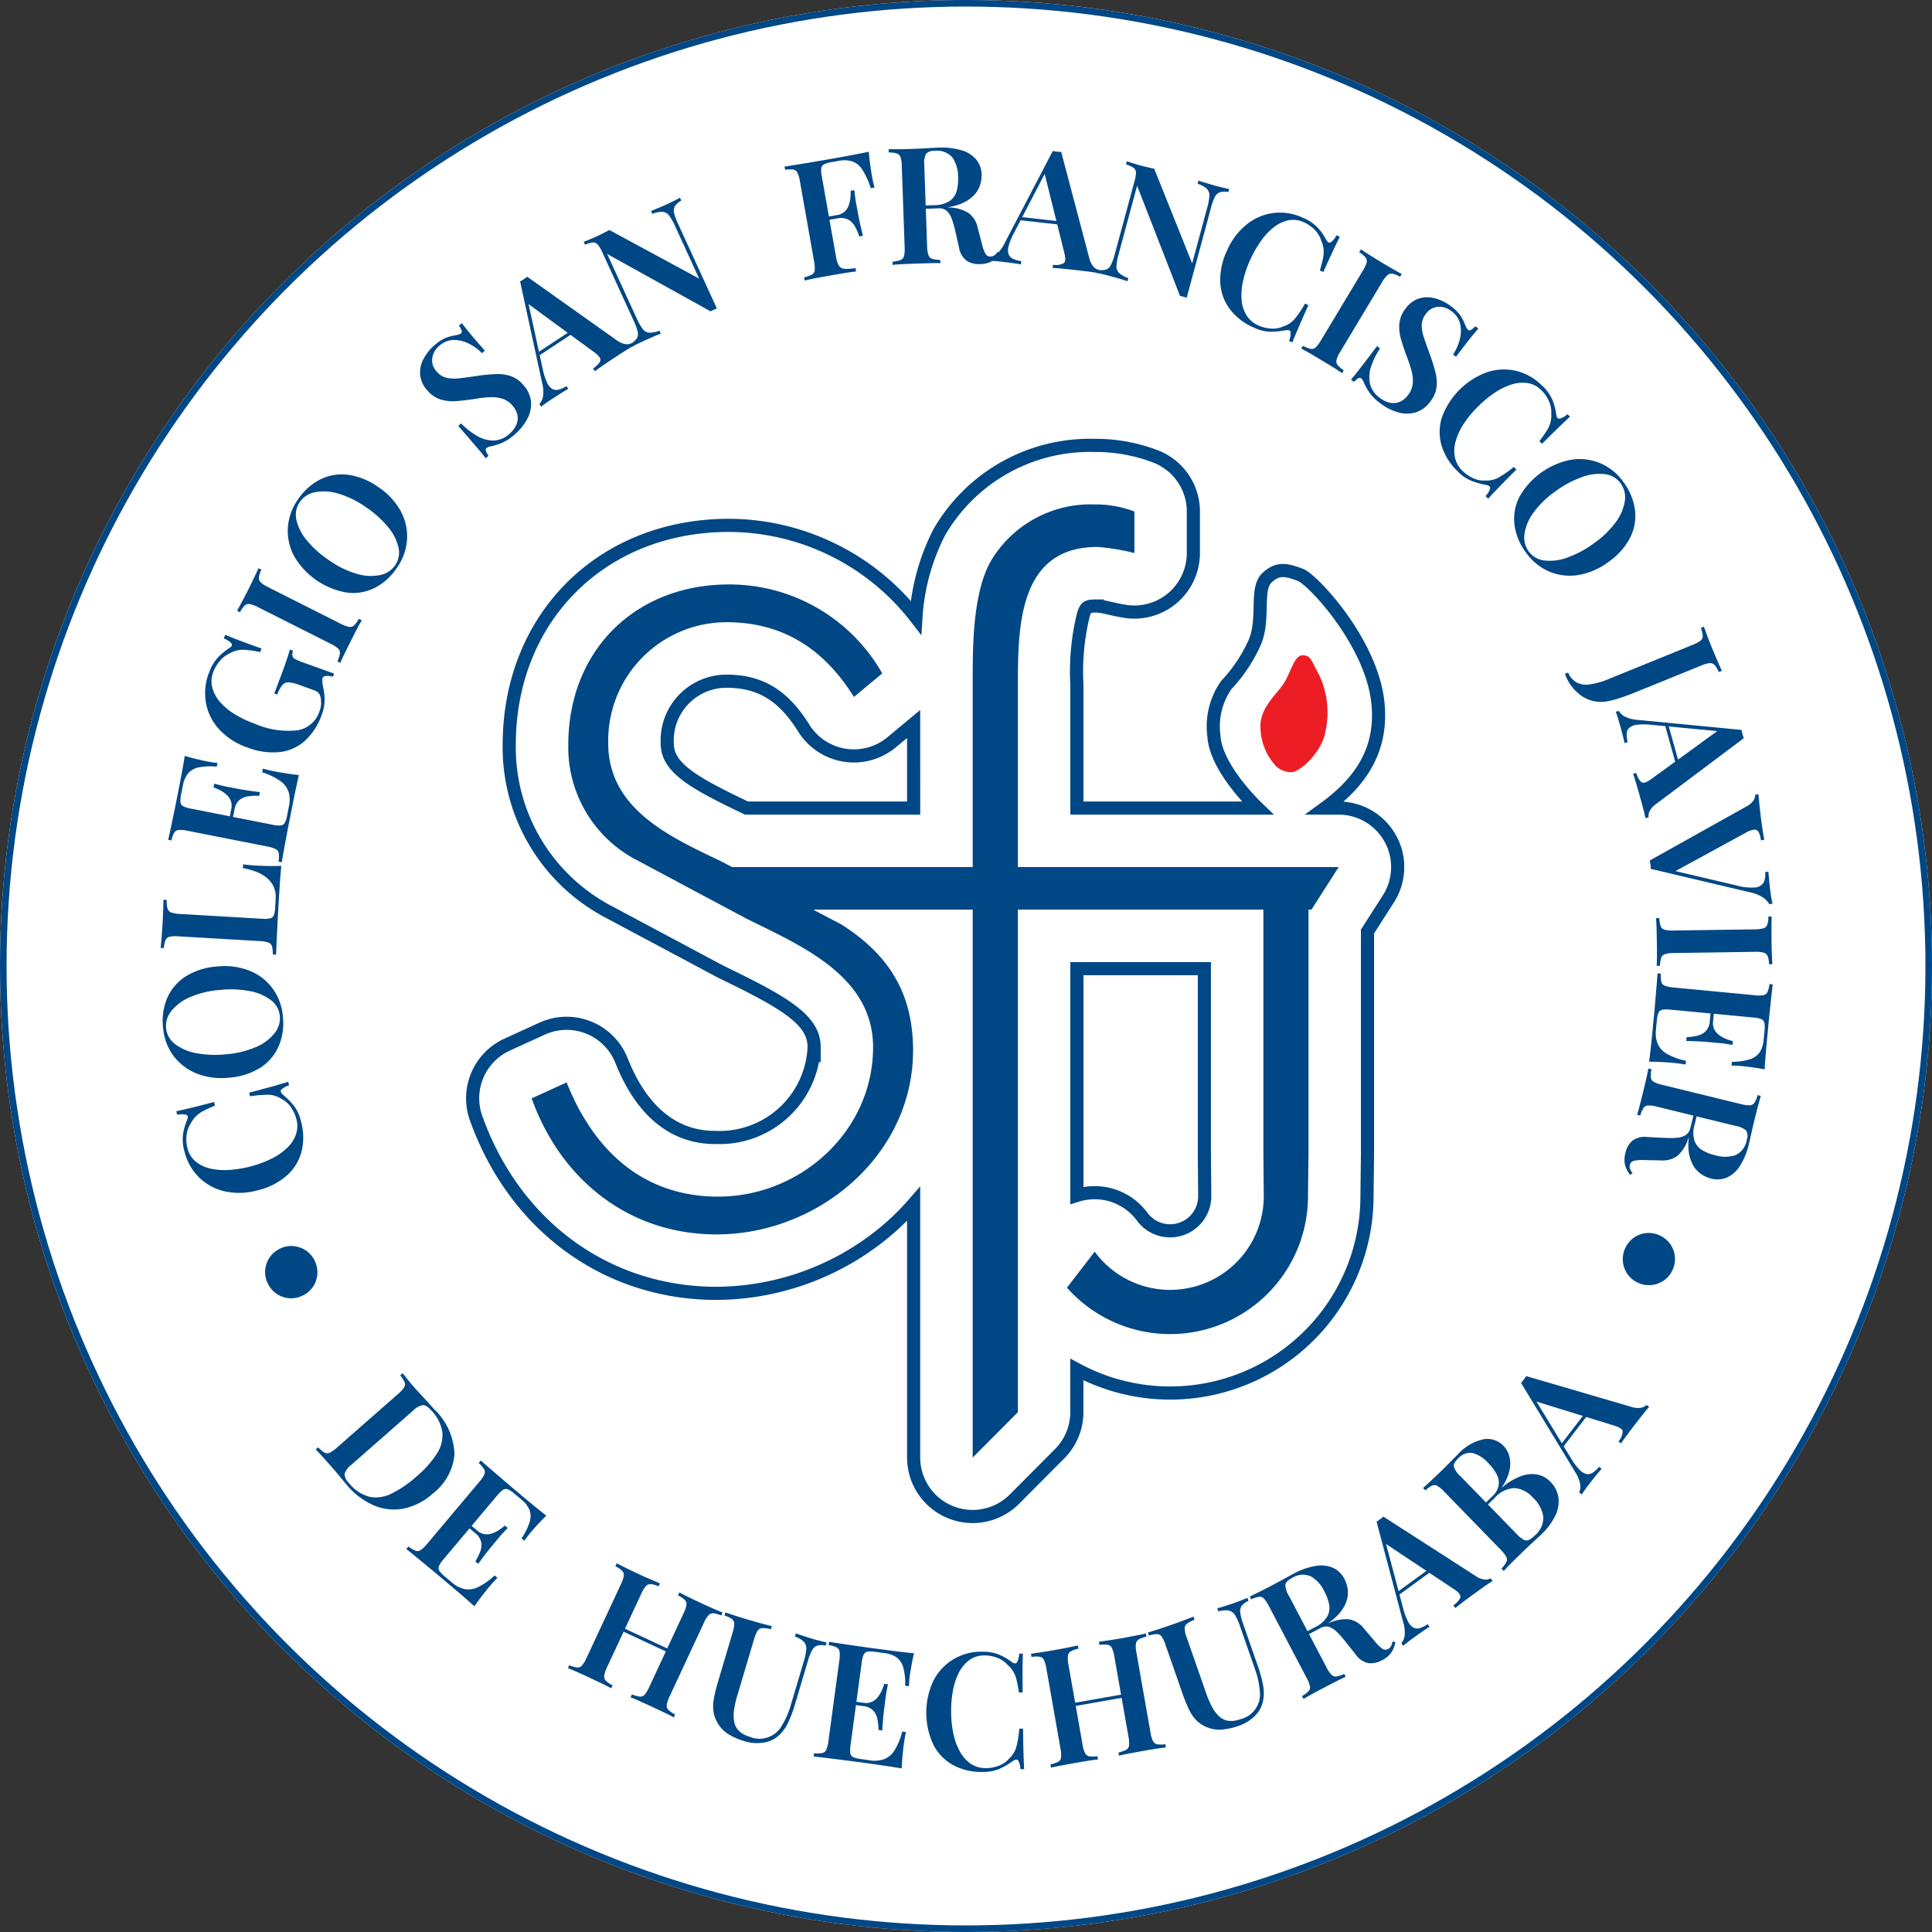 <svg xmlns="http://www.w3.org/2000/svg" xmlns:xlink="http://www.w3.org/1999/xlink" width="147.033" height="147.033" viewBox="0 0 147.033 147.033"><rect x="0" y="0" width="147.033" height="147.033" fill="#333333" stroke="none"/><defs><clipPath id="clip-path"><rect id="Rectangle_621" data-name="Rectangle 621" width="122.686" height="123.628" fill="none"></rect></clipPath></defs><g id="Group_1256" data-name="Group 1256" transform="translate(-609.483 -5009.596)"><g id="Group_1227" data-name="Group 1227" transform="translate(-1169.517 -643.517)"><g id="Ellipse_37" data-name="Ellipse 37" transform="translate(1779 5653.112)" fill="#fff" stroke="#004785" stroke-width="0.5"><circle cx="73.517" cy="73.517" r="73.517" stroke="none"></circle><circle cx="73.517" cy="73.517" r="73.267" fill="none"></circle></g><g id="Group_1226" data-name="Group 1226" transform="translate(1791.226 5664.345)"><g id="Group_1134" data-name="Group 1134" clip-path="url(#clip-path)"><path id="Path_1588" data-name="Path 1588" d="M109.171,108.182a2.636,2.636,0,0,1-4.76,1.544,4.492,4.492,0,0,0-3.568-1.828h-.048a4.5,4.5,0,0,0-1.352.208V90.848h9.7l0,14.056v.038ZM87.019,78.626H74.3l-.335-.16c-4.02-1.921-5.7-3.011-5.7-4.783a4.512,4.512,0,0,1,4.508-4.711c2.562,0,4.322,1.069,5.886,3.574a4.493,4.493,0,0,0,6.679,1.078l1.678-1.394ZM123.3,80.962a4.491,4.491,0,0,0-3.941-2.335h-1.042c2.76-2.012,4.408-4.482,4.03-8.044-.487-4.582-4.962-9.366-5.911-9.711s-1.7-.6-2.56.263-.13,3.118-.907,4.9a11.56,11.56,0,0,1-2.148,3.216,5.467,5.467,0,0,0-.95,3.887c.132,2.357,2.964,5.14,3.329,5.49H99.442V69.238a18.2,18.2,0,0,1,.5-5.356c.2-.55.236-.634,1.044-.634a6.533,6.533,0,0,1,.968.175c.33.073.7.156,1.112.225a4.491,4.491,0,0,0,5.24-4.429V56.058a4.491,4.491,0,0,0-2.866-4.187,12.707,12.707,0,0,0-4.683-.844,13.24,13.24,0,0,0-11.788,6.608,16.384,16.384,0,0,0-1.778,6.487,18.086,18.086,0,0,0-14.228-7.01c-9.689,0-16.722,7.023-16.722,16.7A14.12,14.12,0,0,0,63.3,86.246c.087.054.176.105.266.154l8.62,4.6.118.061q.434.215.885.435c4.325,2.116,6.255,3.387,6.255,5.32a7.194,7.194,0,0,1-7.3,6.883c-1.245,0-5.036,0-7.358-5.855a4.492,4.492,0,0,0-6.04-2.431l-2.662,1.216a4.49,4.49,0,0,0-2.364,5.6c2.942,8.222,9.954,13.33,18.3,13.33A20.239,20.239,0,0,0,85.4,110.4a19.429,19.429,0,0,0,1.617-1.649v19.3a4.492,4.492,0,0,0,7.675,3.168l3.439-3.455a4.491,4.491,0,0,0,1.308-3.168v-3.24A14.98,14.98,0,0,0,121.519,108.2l.04-3.351c0-.017,0-.035,0-.053V88.02l1.587-2.48a4.49,4.49,0,0,0,.158-4.578" transform="translate(-29.712 -28.362)" fill="none" stroke="#004785" stroke-width="1"></path><path id="Path_1589" data-name="Path 1589" d="M190.78,95.893c.691,0,2.332-1.555,2.591-3.023a6.706,6.706,0,0,0-.432-4.319c-.691-1.3-.691-1.554-1.3-1.554s-.864,1.209-1.382,2.072-1.9,1.9-1.814,3.455a4.443,4.443,0,0,0,1.209,2.936,1.768,1.768,0,0,0,1.123.432" transform="translate(-104.743 -48.356)" fill="#ed1d24"></path><path id="Path_1590" data-name="Path 1590" d="M90.25,74l-2.156,1.79c-2.154-3.451-5.2-5.687-9.7-5.687a9.02,9.02,0,0,0-9,9.2c0,5.049,4.754,7.158,8.62,9.011l.808.425H97.133V74.165c0-2.621.077-6.4,1.376-8.709a8.824,8.824,0,0,1,7.872-4.316,8.244,8.244,0,0,1,3.059.54v3.16a16.57,16.57,0,0,0-2.828-.463c-5.963,0-6.039,6.012-6.039,10.483V88.738h24.413l-2.072,3.238h-.224v18.437l-.04,3.374a10.492,10.492,0,0,1-18.343,6.961l2.11-2.739a7.126,7.126,0,0,0,12.868-4.222l-.029-3.265,0-18.546H100.572v38.247l-3.439,3.455v-41.7H84.99l2.154,1.131c3.613,2.3,5.451,5.24,5.451,9.586,0,7.989-7.225,14-14.957,14-6.654,0-11.851-4.153-14.07-10.353l2.662-1.215c2.028,5.113,5.767,8.692,11.534,8.692,6.274,0,11.788-4.986,11.788-11.376,0-5.432-5.514-7.733-9.633-9.778l-8.62-4.6a9.668,9.668,0,0,1-4.943-8.627c0-7.158,5.07-12.208,12.231-12.208A13.374,13.374,0,0,1,90.25,74" transform="translate(-35.333 -33.983)" fill="#004785"></path><path id="Path_1591" data-name="Path 1591" d="M35.629,212.78a4.941,4.941,0,0,1,1.5,3.4,4.229,4.229,0,0,1-1.639,2.969,4.765,4.765,0,0,1-2.154,1.136,3.9,3.9,0,0,1-2.263-.195,5.575,5.575,0,0,1-2.138-1.589q-.123-.141-.323-.388c-.134-.164-.274-.334-.422-.509s-.284-.334-.41-.477q-.338-.384-.663-.745t-.549-.58l.187-.163a2.366,2.366,0,0,0,.482.4.429.429,0,0,0,.4.009,2.476,2.476,0,0,0,.551-.391l4.637-4.068a2.445,2.445,0,0,0,.465-.5.449.449,0,0,0,.044-.4,1.948,1.948,0,0,0-.337-.525l.187-.164.5.621q.307.378.637.735.3.328.684.742t.617.685m-.243.064q-.378-.43-.652-.422a1.448,1.448,0,0,0-.761.434l-4.674,4.1a1.407,1.407,0,0,0-.526.7.992.992,0,0,0,.338.706,2.968,2.968,0,0,0,1.565,1.04,2.622,2.622,0,0,0,1.688-.255,8.532,8.532,0,0,0,1.907-1.316,7.7,7.7,0,0,0,1.542-1.742,2.526,2.526,0,0,0,.4-1.619,3.069,3.069,0,0,0-.825-1.63" transform="translate(-14.768 -116.723)" fill="#004785"></path><path id="Path_1592" data-name="Path 1592" d="M52.749,229.146q-.366.358-.689.712c-.215.237-.375.418-.483.545s-.195.239-.282.356-.159.215-.217.3l-.219-.185a4.607,4.607,0,0,0,.621-1.241,1.426,1.426,0,0,0-.014-.923,2.087,2.087,0,0,0-.626-.795l-.525-.441a2.033,2.033,0,0,0-.479-.321.393.393,0,0,0-.373.027,2,2,0,0,0-.445.422l-4.1,4.873a2,2,0,0,0-.336.506.393.393,0,0,0,.033.377,2.006,2.006,0,0,0,.4.417l.544.457a2.195,2.195,0,0,0,.967.505,1.69,1.69,0,0,0,1.03-.15,4.988,4.988,0,0,0,1.253-.889l.219.184q-.277.271-.669.737-.167.2-.473.593t-.612.834q-.471-.428-1.077-.946t-1.083-.919l-.577-.485q-.357-.3-.776-.645l-.847-.7q-.429-.352-.818-.664l.16-.19a2.346,2.346,0,0,0,.536.321.432.432,0,0,0,.4-.052,2.449,2.449,0,0,0,.485-.469l3.971-4.721a2.494,2.494,0,0,0,.384-.563.449.449,0,0,0-.018-.4,1.935,1.935,0,0,0-.412-.469l.16-.191q.373.332.794.692l.831.715q.41.355.768.655l.577.485q.438.37,1,.834t1.017.815m-4.273,1.964-.16.19-1.7-1.428.16-.19Zm1.333-1.024q-.494.51-.73.8t-.436.528c-.133.159-.277.335-.431.532s-.37.485-.648.868l-.219-.184a4.506,4.506,0,0,0,.369-.738,1.333,1.333,0,0,0,.078-.732,1.238,1.238,0,0,0-.467-.693l.16-.19a1.119,1.119,0,0,0,.585.282,1.264,1.264,0,0,0,.569-.067,2.309,2.309,0,0,0,.52-.261,4.028,4.028,0,0,0,.431-.328Z" transform="translate(-23.397 -125.034)" fill="#004785"></path><path id="Path_1593" data-name="Path 1593" d="M69.775,250.552l.105-.225a2.32,2.32,0,0,0,.6.171.433.433,0,0,0,.374-.155,2.423,2.423,0,0,0,.346-.579l2.606-5.592a2.432,2.432,0,0,0,.224-.643.449.449,0,0,0-.123-.387,1.923,1.923,0,0,0-.519-.345l.105-.226q.277.143.712.359t.943.454q.452.211.9.4t.733.315l-.1.225a1.9,1.9,0,0,0-.587-.17.465.465,0,0,0-.38.152,2.24,2.24,0,0,0-.354.583l-2.605,5.592a2.248,2.248,0,0,0-.216.64.448.448,0,0,0,.128.389,2.257,2.257,0,0,0,.505.345l-.105.226q-.272-.154-.71-.365c-.291-.14-.589-.281-.89-.421q-.508-.237-.951-.437c-.3-.133-.541-.236-.736-.309m3.613-3.063.105-.226,4.462,2.079-.105.226Zm1.154,5.285.1-.226a2.325,2.325,0,0,0,.6.17.431.431,0,0,0,.375-.155,2.451,2.451,0,0,0,.346-.579l2.605-5.591a2.466,2.466,0,0,0,.224-.644.449.449,0,0,0-.122-.386,1.952,1.952,0,0,0-.52-.345l.105-.226q.3.154.747.375t.9.433q.5.231.937.423t.705.3l-.106.225a1.885,1.885,0,0,0-.586-.171.47.47,0,0,0-.381.152,2.273,2.273,0,0,0-.354.583L77.516,252.7a2.271,2.271,0,0,0-.216.64.45.45,0,0,0,.128.389,2.259,2.259,0,0,0,.506.345l-.1.226c-.167-.1-.393-.213-.682-.352s-.6-.285-.93-.44q-.451-.21-.906-.415t-.769-.324" transform="translate(-38.783 -134.828)" fill="#004785"></path><path id="Path_1594" data-name="Path 1594" d="M103.3,253.275l-.071.239a1.28,1.28,0,0,0-.631,0,.735.735,0,0,0-.4.35,3.857,3.857,0,0,0-.318.808l-.98,3.3a9.42,9.42,0,0,1-.526,1.4,3.074,3.074,0,0,1-.714.982,2.225,2.225,0,0,1-1.129.541,3.251,3.251,0,0,1-1.53-.123,5.12,5.12,0,0,1-1.09-.467,2.372,2.372,0,0,1-.828-.777,2.452,2.452,0,0,1-.371-.876,2.883,2.883,0,0,1,0-1.031,11.1,11.1,0,0,1,.323-1.351l1.111-3.744a2.407,2.407,0,0,0,.127-.669.447.447,0,0,0-.178-.364,1.961,1.961,0,0,0-.565-.265l.071-.239q.294.1.757.251t1,.31q.489.145.971.275t.8.21l-.071.239a2.146,2.146,0,0,0-.641-.093.465.465,0,0,0-.366.2,2.256,2.256,0,0,0-.265.629L96.5,257.331a6.979,6.979,0,0,0-.243,1.1,2.742,2.742,0,0,0,.016.907,1.3,1.3,0,0,0,.37.681,1.937,1.937,0,0,0,.813.436,1.942,1.942,0,0,0,2.461-.891,6.369,6.369,0,0,0,.665-1.541l.99-3.338a3.815,3.815,0,0,0,.182-.92.745.745,0,0,0-.194-.55,1.811,1.811,0,0,0-.67-.394l.071-.238c.149.053.343.119.585.2s.464.151.671.212.4.114.6.164.357.089.479.116" transform="translate(-52.619 -139.509)" fill="#004785"></path><path id="Path_1595" data-name="Path 1595" d="M119.521,256.893q-.119.5-.2.971c-.055.314-.094.555-.116.719s-.038.306-.048.451-.02.268-.025.367l-.284-.038a4.576,4.576,0,0,0-.14-1.38,1.419,1.419,0,0,0-.505-.771,2.077,2.077,0,0,0-.954-.336l-.679-.092a2.038,2.038,0,0,0-.577-.015.394.394,0,0,0-.3.223,2,2,0,0,0-.15.595l-.853,6.31a2.025,2.025,0,0,0-.013.607.4.4,0,0,0,.229.3,2.064,2.064,0,0,0,.561.138l.7.1a2.181,2.181,0,0,0,1.087-.092,1.682,1.682,0,0,0,.79-.678,5.007,5.007,0,0,0,.581-1.421l.285.039q-.089.378-.171.981-.035.258-.083.754t-.071,1.032q-.626-.11-1.416-.223t-1.407-.2l-.747-.1q-.463-.063-1-.129l-1.088-.135q-.55-.068-1.046-.122l.033-.247a2.328,2.328,0,0,0,.625-.016.434.434,0,0,0,.312-.259,2.492,2.492,0,0,0,.158-.656l.827-6.113a2.454,2.454,0,0,0,.022-.681.448.448,0,0,0-.231-.332,1.951,1.951,0,0,0-.6-.175l.033-.247q.492.079,1.041.159l1.085.159q.536.079,1,.141l.747.1q.568.077,1.292.168t1.294.143m-2.558,3.946-.033.246-2.2-.3.033-.246Zm.578-1.579q-.145.7-.188,1.066t-.085.679q-.042.308-.079.68t-.083,1.081l-.284-.039a4.393,4.393,0,0,0-.084-.821,1.324,1.324,0,0,0-.326-.659,1.236,1.236,0,0,0-.766-.336l.034-.247a1.115,1.115,0,0,0,.645-.076,1.269,1.269,0,0,0,.445-.36,2.347,2.347,0,0,0,.3-.5,4.125,4.125,0,0,0,.188-.508Z" transform="translate(-62.188 -142.304)" fill="#004785"></path><path id="Path_1596" data-name="Path 1596" d="M135.392,257.728a3.255,3.255,0,0,1,1.355.227,4.6,4.6,0,0,1,.947.555q.252.183.38.039a1.309,1.309,0,0,0,.174-.68l.286,0q-.02.473-.024,1.157t.007,1.8l-.286,0q-.082-.558-.173-.937a2.39,2.39,0,0,0-.251-.65,2.151,2.151,0,0,0-.436-.518,2.07,2.07,0,0,0-.81-.544,2.684,2.684,0,0,0-.98-.17,1.9,1.9,0,0,0-1.124.354,2.681,2.681,0,0,0-.787.942,4.9,4.9,0,0,0-.458,1.379,8.563,8.563,0,0,0-.137,1.668,7.97,7.97,0,0,0,.187,1.683,4.724,4.724,0,0,0,.514,1.35,2.6,2.6,0,0,0,.832.892,2.031,2.031,0,0,0,1.144.31,2.793,2.793,0,0,0,.945-.185,1.856,1.856,0,0,0,.792-.544,1.9,1.9,0,0,0,.551-.9,8.071,8.071,0,0,0,.221-1.377l.287,0q.013,1.169.034,1.885t.051,1.2l-.286,0a1.382,1.382,0,0,0-.176-.669c-.08-.09-.211-.077-.392.042a6.568,6.568,0,0,1-.972.577,3.146,3.146,0,0,1-1.325.258,4.507,4.507,0,0,1-2.236-.51,3.678,3.678,0,0,1-1.506-1.525,5.75,5.75,0,0,1-.036-4.862,4.082,4.082,0,0,1,1.489-1.646,4.158,4.158,0,0,1,2.2-.609" transform="translate(-72.915 -143.253)" fill="#004785"></path><path id="Path_1597" data-name="Path 1597" d="M150.649,264.8l-.044-.245a2.32,2.32,0,0,0,.59-.2.431.431,0,0,0,.218-.342,2.458,2.458,0,0,0-.048-.673l-1.071-6.075a2.47,2.47,0,0,0-.186-.656.447.447,0,0,0-.322-.246,1.927,1.927,0,0,0-.624.015l-.043-.245q.309-.041.79-.114t1.032-.169q.491-.086.968-.183c.317-.064.578-.119.78-.163l.044.245a1.922,1.922,0,0,0-.579.2.468.468,0,0,0-.224.343,2.272,2.272,0,0,0,.044.68l1.071,6.075a2.247,2.247,0,0,0,.191.648.449.449,0,0,0,.327.245,2.29,2.29,0,0,0,.613-.007l.043.245c-.207.02-.471.056-.791.107s-.644.107-.971.165q-.552.1-1.03.188t-.78.169m1.2-4.582-.043-.245,4.847-.854.043.245Zm3.974,3.668-.043-.245a2.315,2.315,0,0,0,.59-.205.433.433,0,0,0,.219-.341,2.476,2.476,0,0,0-.05-.674l-1.071-6.075a2.419,2.419,0,0,0-.185-.655.45.45,0,0,0-.322-.247,1.981,1.981,0,0,0-.624.015l-.043-.244q.334-.047.827-.121t.984-.161q.54-.1,1.01-.191t.751-.157l.043.245a1.893,1.893,0,0,0-.579.2.467.467,0,0,0-.224.342,2.23,2.23,0,0,0,.044.68l1.07,6.075a2.261,2.261,0,0,0,.19.648.451.451,0,0,0,.328.246,2.3,2.3,0,0,0,.613-.008l.043.245q-.286.026-.76.1t-1.014.172q-.49.087-.981.179t-.817.175" transform="translate(-82.885 -141.509)" fill="#004785"></path><path id="Path_1598" data-name="Path 1598" d="M176.723,248.478l.082.235a1.28,1.28,0,0,0-.511.369.733.733,0,0,0-.117.515,3.822,3.822,0,0,0,.213.841l1.134,3.253a9.4,9.4,0,0,1,.391,1.444,3.1,3.1,0,0,1-.006,1.214,2.233,2.233,0,0,1-.6,1.1,3.245,3.245,0,0,1-1.314.794,5.074,5.074,0,0,1-1.157.259,2.375,2.375,0,0,1-1.126-.147,2.441,2.441,0,0,1-.812-.494,2.88,2.88,0,0,1-.6-.837,10.994,10.994,0,0,1-.527-1.285l-1.286-3.688a2.425,2.425,0,0,0-.287-.617.448.448,0,0,0-.357-.191,1.943,1.943,0,0,0-.614.115l-.082-.235q.3-.09.761-.239t.993-.333q.482-.168.949-.344t.769-.294l.081.235a2.131,2.131,0,0,0-.575.3.467.467,0,0,0-.178.378,2.246,2.246,0,0,0,.153.665l1.482,4.251a7,7,0,0,0,.447,1.036,2.75,2.75,0,0,0,.543.726,1.292,1.292,0,0,0,.7.336,1.938,1.938,0,0,0,.915-.121,1.94,1.94,0,0,0,1.476-2.161,6.387,6.387,0,0,0-.36-1.639l-1.147-3.288a3.788,3.788,0,0,0-.389-.852.745.745,0,0,0-.479-.334,1.8,1.8,0,0,0-.774.072l-.082-.235c.152-.044.349-.1.591-.18s.465-.148.669-.219.389-.14.578-.215.342-.137.457-.186" transform="translate(-94.016 -138.112)" fill="#004785"></path><path id="Path_1599" data-name="Path 1599" d="M186.6,245.307c.187-.089.427-.205.717-.349s.58-.29.866-.441q.542-.284,1.021-.55t.678-.37a5.451,5.451,0,0,1,1.763-.624,2.3,2.3,0,0,1,1.315.159,1.861,1.861,0,0,1,.852.845,2.367,2.367,0,0,1,.247.818,2.043,2.043,0,0,1-.129.96,3.032,3.032,0,0,1-.691,1.03,5.682,5.682,0,0,1-1.454,1.024l-1.059.557-.116-.22.949-.5a2.157,2.157,0,0,0,.934-.808,1.359,1.359,0,0,0,.15-.921,3.512,3.512,0,0,0-.357-.986,2.589,2.589,0,0,0-1.05-1.169,1.526,1.526,0,0,0-1.432.141q-.452.237-.492.5a1.588,1.588,0,0,0,.261.832l2.869,5.461a2.252,2.252,0,0,0,.378.56.452.452,0,0,0,.387.135,2.289,2.289,0,0,0,.581-.194l.116.22q-.287.123-.72.344t-.875.452q-.5.261-.924.492t-.691.4l-.116-.22a2.331,2.331,0,0,0,.5-.375.432.432,0,0,0,.1-.392,2.481,2.481,0,0,0-.252-.626l-2.869-5.461a2.454,2.454,0,0,0-.376-.568.447.447,0,0,0-.381-.137,1.947,1.947,0,0,0-.59.2Zm4.028,2.871q.53-.25.892-.405t.622-.263c.174-.072.331-.133.476-.179a2.983,2.983,0,0,1,1.574-.286,1.875,1.875,0,0,1,1.114.714l.85,1a2.6,2.6,0,0,0,.553.531.4.4,0,0,0,.432,0,.48.48,0,0,0,.221-.222,1.313,1.313,0,0,0,.1-.342l.224.051a2.121,2.121,0,0,1-.322.808,1.916,1.916,0,0,1-.7.571,1.758,1.758,0,0,1-1.024.222,1.582,1.582,0,0,1-.99-.68l-.788-.991a7.453,7.453,0,0,0-.632-.707,1.541,1.541,0,0,0-.6-.386.9.9,0,0,0-.689.109l-1.191.626Z" transform="translate(-103.716 -135.036)" fill="#004785"></path><path id="Path_1600" data-name="Path 1600" d="M208.86,234.58l7.034,4.527a1.506,1.506,0,0,0,.69.26.775.775,0,0,0,.434-.092l.146.2q-.277.17-.648.433t-.754.541q-.444.322-.823.606t-.607.479l-.147-.2c.334-.262.509-.48.528-.652s-.164-.381-.547-.624l-5.248-3.489.02-.354,1.422,5.347a4.654,4.654,0,0,0,.368.994,1.1,1.1,0,0,0,.416.466.634.634,0,0,0,.489.036,2.118,2.118,0,0,0,.586-.3l.147.2q-.337.215-.643.429c-.2.143-.407.289-.609.435q-.222.161-.415.309a4.236,4.236,0,0,0-.329.278l-.146-.2a1.159,1.159,0,0,0,.247-.581,2.6,2.6,0,0,0-.115-1.038l-2.021-7.633c.085-.052.175-.112.27-.18s.179-.135.255-.2m3.97,3.618.146.2-3,2.184-.045-.274Z" transform="translate(-115.799 -130.387)" fill="#004785"></path><path id="Path_1601" data-name="Path 1601" d="M216.3,225q.232-.208.589-.538t.706-.668q.438-.425.822-.817t.545-.548a3.65,3.65,0,0,1,1.958-1.141,1.684,1.684,0,0,1,1.5.5,1.839,1.839,0,0,1,.442.784,2.258,2.258,0,0,1,.02,1.075,3.666,3.666,0,0,1-.578,1.291l.017.018a4.628,4.628,0,0,1,1.553-.9A2.25,2.25,0,0,1,225.1,224a1.9,1.9,0,0,1,.877.509,2.152,2.152,0,0,1,.625,1.205,2.444,2.444,0,0,1-.231,1.379,4.884,4.884,0,0,1-1.069,1.439q-.2.191-.612.569t-.986.934q-.366.356-.71.7t-.55.578l-.174-.179a2.307,2.307,0,0,0,.373-.5.43.43,0,0,0-.012-.405,2.466,2.466,0,0,0-.419-.529l-4.3-4.422a2.465,2.465,0,0,0-.522-.438.45.45,0,0,0-.4-.023,1.924,1.924,0,0,0-.507.364Zm2.674-2.255q-.366.356-.33.617a1.6,1.6,0,0,0,.487.724l4.3,4.421a2.225,2.225,0,0,0,.513.421.455.455,0,0,0,.4.031,1.541,1.541,0,0,0,.445-.329,1.785,1.785,0,0,0,.664-1.435,2.512,2.512,0,0,0-.8-1.472,2.078,2.078,0,0,0-1.385-.718,2.154,2.154,0,0,0-1.529.76l-.813.791-.147-.151.768-.747a1.538,1.538,0,0,0,.511-.887,1.385,1.385,0,0,0-.181-.865,3.814,3.814,0,0,0-.609-.8,2.428,2.428,0,0,0-1.2-.768,1.212,1.212,0,0,0-1.094.413" transform="translate(-120.227 -122.989)" fill="#004785"></path><path id="Path_1602" data-name="Path 1602" d="M233.484,210.492l8.027,2.351a1.509,1.509,0,0,0,.736.054.769.769,0,0,0,.39-.211l.2.151q-.217.242-.5.6t-.57.732q-.335.434-.618.814t-.446.632l-.2-.151a1.216,1.216,0,0,0,.321-.775q-.046-.255-.7-.445l-6.02-1.861-.08-.345,2.877,4.726a4.646,4.646,0,0,0,.634.849,1.1,1.1,0,0,0,.531.33.637.637,0,0,0,.479-.1,2.173,2.173,0,0,0,.479-.45l.2.152q-.263.3-.5.593t-.46.589q-.168.217-.31.414a4.105,4.105,0,0,0-.238.36l-.2-.152a1.161,1.161,0,0,0,.073-.627,2.593,2.593,0,0,0-.4-.963l-4.1-6.749c.068-.074.137-.157.208-.249s.133-.181.187-.265m4.832,2.347.2.151-2.263,2.944-.121-.251Z" transform="translate(-129.558 -116.998)" fill="#004785"></path><path id="Path_1603" data-name="Path 1603" d="M18.1,191.044a1.93,1.93,0,0,1-.19-1.025,2.032,2.032,0,0,1,.34-.951,1.929,1.929,0,0,1,.8-.673,1.91,1.91,0,0,1,1.013-.184,2.036,2.036,0,0,1,.953.34,2.018,2.018,0,0,1,.859,1.814,1.969,1.969,0,0,1-.34.952,1.938,1.938,0,0,1-.788.663,1.954,1.954,0,0,1-1.974-.145,1.935,1.935,0,0,1-.67-.79" transform="translate(-9.951 -104.608)" fill="#004785"></path><path id="Path_1604" data-name="Path 1604" d="M3.3,165.386a3.263,3.263,0,0,1-.109-1.369,4.661,4.661,0,0,1,.308-1.053q.118-.289-.054-.379a1.308,1.308,0,0,0-.7,0l-.073-.277q.464-.1,1.128-.258t1.748-.446l.072.277q-.523.214-.867.395a2.427,2.427,0,0,0-.57.4,2.151,2.151,0,0,0-.4.549,2.07,2.07,0,0,0-.331.917,2.687,2.687,0,0,0,.074.992,1.892,1.892,0,0,0,.617,1,2.682,2.682,0,0,0,1.105.534,4.9,4.9,0,0,0,1.449.108,8.54,8.54,0,0,0,1.651-.273,7.961,7.961,0,0,0,1.587-.591,4.735,4.735,0,0,0,1.185-.826,2.585,2.585,0,0,0,.663-1.024,2.025,2.025,0,0,0,.023-1.185,2.778,2.778,0,0,0-.409-.871,1.853,1.853,0,0,0-.72-.635,1.892,1.892,0,0,0-1-.316,8.091,8.091,0,0,0-1.39.12l-.073-.277q1.131-.3,1.82-.49t1.151-.342l.073.277a1.4,1.4,0,0,0-.607.334q-.1.15.136.37a6.434,6.434,0,0,1,.8.8,3.123,3.123,0,0,1,.572,1.221,4.5,4.5,0,0,1,.049,2.292,3.682,3.682,0,0,1-1.113,1.832,5.154,5.154,0,0,1-2.212,1.128,5.166,5.166,0,0,1-2.5.089,4.086,4.086,0,0,1-1.958-1.044A4.153,4.153,0,0,1,3.3,165.386" transform="translate(-1.482 -88.971)" fill="#004785"></path><path id="Path_1605" data-name="Path 1605" d="M.381,144.929a4.509,4.509,0,0,1,.324-2.27A3.7,3.7,0,0,1,2.1,141.034a5.149,5.149,0,0,1,2.371-.754,5.223,5.223,0,0,1,2.478.312,4.028,4.028,0,0,1,1.762,1.348,4.18,4.18,0,0,1,.789,2.147,4.5,4.5,0,0,1-.324,2.27,3.68,3.68,0,0,1-1.4,1.627,5.157,5.157,0,0,1-2.365.753,5.17,5.17,0,0,1-2.478-.318,4.09,4.09,0,0,1-1.762-1.349,4.154,4.154,0,0,1-.788-2.141m.228.029a1.719,1.719,0,0,0,.676,1.219,3.749,3.749,0,0,0,1.614.694,7.84,7.84,0,0,0,2.294.085,7.065,7.065,0,0,0,2.254-.549,3.588,3.588,0,0,0,1.413-1.046,1.814,1.814,0,0,0,.409-1.3,1.72,1.72,0,0,0-.676-1.219,3.749,3.749,0,0,0-1.62-.693,7.846,7.846,0,0,0-2.287-.085,7.031,7.031,0,0,0-2.259.549,3.639,3.639,0,0,0-1.408,1.039,1.808,1.808,0,0,0-.408,1.308" transform="translate(-0.198 -77.955)" fill="#004785"></path><path id="Path_1606" data-name="Path 1606" d="M.215,125.5l.249.015a2.106,2.106,0,0,0,.056.646.467.467,0,0,0,.28.31,2.3,2.3,0,0,0,.672.114l6.257.367a2.025,2.025,0,0,0,.606-.033.393.393,0,0,0,.282-.24,1.779,1.779,0,0,0,.093-.531l.042-.709a1.976,1.976,0,0,0-.124-.862,1.84,1.84,0,0,0-.471-.67,2.771,2.771,0,0,0-.8-.5,5.169,5.169,0,0,0-1.1-.314l.017-.286q.408.061,1.066.1.273.016.783.027t1.059-.006q-.062.633-.115,1.428t-.089,1.416q-.017.3-.044.759t-.052,1q-.025.542-.052,1.1t-.043,1.052l-.249-.015a2.312,2.312,0,0,0-.063-.621.432.432,0,0,0-.282-.291,2.492,2.492,0,0,0-.667-.107l-6.158-.361a2.445,2.445,0,0,0-.68.029.45.45,0,0,0-.314.256,1.938,1.938,0,0,0-.129.61L0,129.166c.02-.207.044-.472.072-.794s.052-.671.074-1.044q.03-.51.047-1.008t.023-.822" transform="translate(0 -68.261)" fill="#004785"></path><path id="Path_1607" data-name="Path 1607" d="M2.574,104.229q.491.147.957.258c.311.075.547.127.71.159s.3.056.448.076.266.035.365.047L5,105.049a4.619,4.619,0,0,0-1.387.057,1.429,1.429,0,0,0-.8.458,2.087,2.087,0,0,0-.393.932l-.133.672a2.03,2.03,0,0,0-.049.575.392.392,0,0,0,.2.313,2.013,2.013,0,0,0,.585.185l6.248,1.231a1.984,1.984,0,0,0,.6.05.392.392,0,0,0,.314-.211,2.038,2.038,0,0,0,.172-.55l.137-.7a2.191,2.191,0,0,0-.026-1.091,1.686,1.686,0,0,0-.629-.828,4.989,4.989,0,0,0-1.384-.667l.055-.281c.247.074.571.151.969.229.171.034.42.076.748.129s.67.1,1.026.132q-.147.619-.307,1.4t-.281,1.392q-.055.282-.146.739t-.189.992l-.2,1.078q-.1.546-.185,1.036l-.244-.048a2.3,2.3,0,0,0,.022-.624.431.431,0,0,0-.24-.327,2.453,2.453,0,0,0-.645-.2l-6.052-1.193a2.47,2.47,0,0,0-.679-.064.45.45,0,0,0-.346.211,1.96,1.96,0,0,0-.211.587l-.243-.048c.072-.324.146-.668.222-1.029s.15-.72.224-1.073.141-.684.2-.99l.146-.739q.111-.562.245-1.279t.222-1.282m2.244,2.118q.686.187,1.053.252t.672.126q.306.061.674.12t1.074.148l-.055.281a4.466,4.466,0,0,0-.825.035,1.331,1.331,0,0,0-.677.285,1.241,1.241,0,0,0-.381.744l-.244-.048a1.114,1.114,0,0,0-.037-.648,1.252,1.252,0,0,0-.333-.465,2.351,2.351,0,0,0-.481-.33,4.016,4.016,0,0,0-.5-.219Zm1.541.672.244.048-.429,2.176-.244-.048Z" transform="translate(-0.73 -57.934)" fill="#004785"></path><path id="Path_1608" data-name="Path 1608" d="M7.916,86.408a3.243,3.243,0,0,1,.687-1.2,5.416,5.416,0,0,1,.857-.711.433.433,0,0,0,.2-.193q.08-.223-.609-.549l.1-.27c.291.123.649.264,1.075.426s.991.369,1.693.621l-.1.27a7.52,7.52,0,0,0-1.22-.174,1.942,1.942,0,0,0-1.052.244,2.184,2.184,0,0,0-.785.585,2.713,2.713,0,0,0-.517.867,1.963,1.963,0,0,0-.068,1.2,2.737,2.737,0,0,0,.6,1.089,4.812,4.812,0,0,0,1.121.926,8.113,8.113,0,0,0,1.508.713,6.32,6.32,0,0,0,3.305.493,2.132,2.132,0,0,0,1.628-1.46,1.745,1.745,0,0,0,.116-.6,2.365,2.365,0,0,0-.04-.458.694.694,0,0,0-.181-.343.981.981,0,0,0-.33-.185l-1.147-.412a2.489,2.489,0,0,0-.8-.182.6.6,0,0,0-.469.222,2.562,2.562,0,0,0-.373.707l-.233-.085q.1-.229.217-.55t.256-.676q.135-.356.24-.648.164-.458.287-.837c.083-.252.149-.462.2-.629l.234.084a.856.856,0,0,0-.047.387.394.394,0,0,0,.223.259,4.522,4.522,0,0,0,.632.266l2.317.832-.084.235a1.742,1.742,0,0,0-.467-.061c-.176,0-.282.053-.322.162a.561.561,0,0,0-.026.2,4.011,4.011,0,0,0,.051.429,4.521,4.521,0,0,1,.125,1.031,3.119,3.119,0,0,1-.195,1.075,4.855,4.855,0,0,1-1.3,2.043,3.463,3.463,0,0,1-1.935.86,5.318,5.318,0,0,1-2.421-.341,5.228,5.228,0,0,1-2.151-1.369,4.063,4.063,0,0,1-1.02-2,4.308,4.308,0,0,1,.212-2.3" transform="translate(-4.242 -46.406)" fill="#004785"></path><path id="Path_1609" data-name="Path 1609" d="M14.72,72.066l.222.112a1.908,1.908,0,0,0-.189.581.468.468,0,0,0,.141.385,2.251,2.251,0,0,0,.572.372l5.508,2.777a2.28,2.28,0,0,0,.633.236A.448.448,0,0,0,22,76.413a2.286,2.286,0,0,0,.361-.495l.222.112q-.163.266-.387.7t-.449.876q-.252.5-.465.937c-.142.291-.252.533-.331.726l-.222-.112a2.346,2.346,0,0,0,.189-.6.432.432,0,0,0-.143-.379,2.478,2.478,0,0,0-.569-.364L14.7,75.039a2.48,2.48,0,0,0-.636-.243.449.449,0,0,0-.39.11,1.966,1.966,0,0,0-.361.509l-.222-.112q.152-.272.382-.7t.482-.929q.224-.444.432-.884t.337-.723" transform="translate(-7.275 -40.056)" fill="#004785"></path><path id="Path_1610" data-name="Path 1610" d="M22.533,57.938a4.5,4.5,0,0,1,1.692-1.547,3.686,3.686,0,0,1,2.106-.373,5.145,5.145,0,0,1,2.31.924,5.22,5.22,0,0,1,1.716,1.815,4.026,4.026,0,0,1,.5,2.161,4.18,4.18,0,0,1-.755,2.159,4.507,4.507,0,0,1-1.692,1.547,3.685,3.685,0,0,1-2.111.368,5.75,5.75,0,0,1-4.017-2.741,4.086,4.086,0,0,1-.5-2.161,4.15,4.15,0,0,1,.752-2.154m.157.167a1.721,1.721,0,0,0-.252,1.372,3.741,3.741,0,0,0,.806,1.56,7.825,7.825,0,0,0,1.718,1.523,7.044,7.044,0,0,0,2.088,1.008,3.6,3.6,0,0,0,1.756.09,1.819,1.819,0,0,0,1.143-.746A1.718,1.718,0,0,0,30.2,61.54a3.745,3.745,0,0,0-.811-1.564,7.848,7.848,0,0,0-1.712-1.52,7.03,7.03,0,0,0-2.093-1.01,3.625,3.625,0,0,0-1.748-.092,1.811,1.811,0,0,0-1.146.751" transform="translate(-12.104 -31.123)" fill="#004785"></path><path id="Path_1611" data-name="Path 1611" d="M45.537,31.783a3.019,3.019,0,0,1,.9-.594,3.953,3.953,0,0,1,.7-.183c.113-.022.2-.043.269-.062a.423.423,0,0,0,.164-.086.189.189,0,0,0,.045-.222,1.739,1.739,0,0,0-.2-.37l.216-.189.337.433q.191.246.526.638t.893,1.028l-.216.189a3.713,3.713,0,0,0-1.014-.732,2.515,2.515,0,0,0-1.15-.274,1.667,1.667,0,0,0-1.1.457,1.471,1.471,0,0,0-.526.94,1.232,1.232,0,0,0,.334,1,1.435,1.435,0,0,0,.774.487,3.054,3.054,0,0,0,1.009.026q.578-.067,1.353-.184a13.49,13.49,0,0,1,1.345-.128,3.234,3.234,0,0,1,1.146.146,2.227,2.227,0,0,1,.973.685,2.186,2.186,0,0,1,.585,1.273,2.371,2.371,0,0,1-.282,1.3,4.009,4.009,0,0,1-.934,1.165,3.664,3.664,0,0,1-.975.655,5.574,5.574,0,0,1-.762.254.9.9,0,0,0-.433.148.188.188,0,0,0-.046.222,1.781,1.781,0,0,0,.2.37l-.215.189q-.17-.231-.419-.525t-.65-.761q-.4-.467-1.024-1.179l.215-.189a5.833,5.833,0,0,0,1.19.934,2.5,2.5,0,0,0,1.268.37,1.858,1.858,0,0,0,1.239-.523,1.956,1.956,0,0,0,.493-.638,1.261,1.261,0,0,0,.107-.738,1.526,1.526,0,0,0-.394-.771,1.669,1.669,0,0,0-.768-.518,2.787,2.787,0,0,0-.971-.108,9.886,9.886,0,0,0-1.2.142q-.686.1-1.325.151a3.248,3.248,0,0,1-1.192-.122,2.2,2.2,0,0,1-1.011-.692,2.026,2.026,0,0,1-.551-1.2,2.219,2.219,0,0,1,.256-1.191,3.52,3.52,0,0,1,.814-1.027" transform="translate(-24.713 -16.718)" fill="#004785"></path><path id="Path_1612" data-name="Path 1612" d="M62.13,22.13l6.821,4.841a1.5,1.5,0,0,0,.677.291.766.766,0,0,0,.437-.072l.137.207q-.284.158-.667.4t-.778.506q-.457.3-.849.568t-.628.452l-.137-.208q.516-.37.556-.627t-.518-.649L62.1,24.118l.036-.353,1.178,5.406a4.65,4.65,0,0,0,.323,1.009,1.1,1.1,0,0,0,.394.485.64.64,0,0,0,.486.059,2.153,2.153,0,0,0,.6-.269l.137.207q-.347.2-.662.4t-.627.406c-.152.1-.3.2-.428.29a4.187,4.187,0,0,0-.342.263l-.137-.208a1.166,1.166,0,0,0,.275-.568,2.61,2.61,0,0,0-.069-1.042l-1.674-7.717c.088-.048.18-.1.278-.168s.185-.127.263-.189m3.8,3.794.137.207-3.1,2.045-.033-.276Z" transform="translate(-34.233 -12.301)" fill="#004785"></path><path id="Path_1613" data-name="Path 1613" d="M79.8,8.572l.1.227a1.319,1.319,0,0,0-.48.418.7.7,0,0,0-.068.524,4.193,4.193,0,0,0,.3.814l2.957,6.457a2.046,2.046,0,0,0-.226.089c-.079.036-.163.079-.25.128L74.26,12.862,76.5,17.747a4.391,4.391,0,0,0,.454.811.682.682,0,0,0,.5.292,2.035,2.035,0,0,0,.788-.15l.1.226q-.226.077-.568.227t-.648.29c-.181.083-.364.169-.547.258s-.332.168-.446.238l-.1-.226a1.437,1.437,0,0,0,.483-.427.685.685,0,0,0,.063-.521,4.206,4.206,0,0,0-.295-.808l-2.393-5.224a2.43,2.43,0,0,0-.345-.588.449.449,0,0,0-.373-.157,1.952,1.952,0,0,0-.6.172l-.1-.226q.187-.071.469-.188c.188-.077.374-.156.555-.24s.342-.161.5-.245.306-.158.432-.224l6.831,3.7-1.818-3.969a4.435,4.435,0,0,0-.457-.817.707.707,0,0,0-.491-.294,1.83,1.83,0,0,0-.791.157l-.1-.226q.22-.087.571-.234t.645-.282q.282-.13.556-.268c.181-.093.327-.168.437-.228" transform="translate(-40.278 -4.765)" fill="#004785"></path><path id="Path_1614" data-name="Path 1614" d="M113.309.707q.044.535.112,1.028t.113.75c.034.188.069.363.106.525s.071.3.1.425l-.282.05a5.955,5.955,0,0,0-.624-1.386,1.583,1.583,0,0,0-.76-.648,2.105,2.105,0,0,0-1.083-.043l-.528.093a2.062,2.062,0,0,0-.553.161.4.4,0,0,0-.219.3,2.005,2.005,0,0,0,.039.612L110.813,8.7a1.922,1.922,0,0,0,.222.681.536.536,0,0,0,.434.239,3.82,3.82,0,0,0,.825-.058l.045.258c-.239.025-.548.07-.925.131s-.766.129-1.166.2q-.515.091-.992.182t-.829.178l-.043-.245a2.324,2.324,0,0,0,.59-.206.432.432,0,0,0,.218-.342,2.483,2.483,0,0,0-.049-.673l-1.074-6.074a2.447,2.447,0,0,0-.185-.656.45.45,0,0,0-.322-.246,1.962,1.962,0,0,0-.623.015l-.044-.244q.492-.075,1.039-.165l1.082-.179q.534-.087.995-.169l.742-.131q.564-.1,1.281-.233t1.277-.257M112.21,5.3l.043.245-2.305.408L109.9,5.7Zm0-1.666q.074.707.146,1.073t.125.672q.054.306.131.671c.052.243.135.595.25,1.054l-.282.051a3.642,3.642,0,0,0-.324-.758,1.37,1.37,0,0,0-.517-.527,1.235,1.235,0,0,0-.831-.087l-.043-.245a1.151,1.151,0,0,0,.6-.27,1.184,1.184,0,0,0,.314-.478,2.533,2.533,0,0,0,.127-.566,4.052,4.052,0,0,0,.024-.541Z" transform="translate(-59.415 -0.393)" fill="#004785"></path><path id="Path_1615" data-name="Path 1615" d="M124.741.123q.311,0,.8,0T126.51.1q.61-.022,1.158-.053c.365-.02.622-.034.772-.039a5.426,5.426,0,0,1,1.858.2,2.3,2.3,0,0,1,1.116.714,1.863,1.863,0,0,1,.4,1.13,2.377,2.377,0,0,1-.132.845,2.037,2.037,0,0,1-.533.809,3.022,3.022,0,0,1-1.069.629,5.691,5.691,0,0,1-1.754.292l-1.194.042-.009-.249,1.07-.037a2.152,2.152,0,0,0,1.191-.322,1.352,1.352,0,0,0,.534-.764,3.54,3.54,0,0,0,.107-1.043,2.6,2.6,0,0,0-.439-1.509,1.528,1.528,0,0,0-1.351-.494.8.8,0,0,0-.659.235,1.587,1.587,0,0,0-.125.863l.216,6.165a2.267,2.267,0,0,0,.1.668.447.447,0,0,0,.291.288,2.266,2.266,0,0,0,.607.078l.008.249q-.312-.015-.8,0t-.983.028c-.373.013-.722.028-1.046.043s-.589.035-.8.059l-.008-.249a2.309,2.309,0,0,0,.612-.121.431.431,0,0,0,.263-.308,2.459,2.459,0,0,0,.045-.673l-.217-6.165a2.43,2.43,0,0,0-.093-.676.448.448,0,0,0-.284-.288,1.959,1.959,0,0,0-.62-.072Zm2.383,4.334c.39,0,.716.01.979.022s.487.022.674.032.356.025.506.045a2.976,2.976,0,0,1,1.542.425,1.878,1.878,0,0,1,.694,1.126l.331,1.27a2.587,2.587,0,0,0,.268.718.391.391,0,0,0,.387.192.483.483,0,0,0,.3-.1,1.316,1.316,0,0,0,.24-.263l.18.143a2.118,2.118,0,0,1-.64.589,1.924,1.924,0,0,1-.877.211,1.745,1.745,0,0,1-1.018-.245,1.579,1.579,0,0,1-.6-1.043l-.28-1.234a7.5,7.5,0,0,0-.263-.912,1.56,1.56,0,0,0-.376-.609.9.9,0,0,0-.668-.2l-1.345.048Z" transform="translate(-69.335 0)" fill="#004785"></path><path id="Path_1616" data-name="Path 1616" d="M147.4.667l2.137,8.087a1.509,1.509,0,0,0,.334.658.762.762,0,0,0,.382.224l-.028.247q-.32-.061-.771-.118c-.3-.038-.608-.075-.922-.11q-.544-.061-1.015-.107t-.771-.056l.028-.247a1.211,1.211,0,0,0,.829-.126q.2-.172.018-.831L146.1,2.174l.253-.247L143.8,6.833a4.615,4.615,0,0,0-.4.981,1.1,1.1,0,0,0-.008.625.637.637,0,0,0,.336.357,2.163,2.163,0,0,0,.632.177l-.028.247q-.393-.069-.764-.117t-.742-.09q-.273-.031-.515-.052a4.1,4.1,0,0,0-.43-.017l.027-.247a1.158,1.158,0,0,0,.575-.261,2.6,2.6,0,0,0,.616-.844l3.657-7c.1.02.2.036.32.048s.223.021.323.024m.49,5.349-.028.248-3.689-.415.151-.233Z" transform="translate(-78.862 -0.331)" fill="#004785"></path><path id="Path_1617" data-name="Path 1617" d="M170.452,4.442l-.065.24a1.317,1.317,0,0,0-.637.015.7.7,0,0,0-.387.359,4.157,4.157,0,0,0-.292.816l-1.852,6.855a2.3,2.3,0,0,0-.232-.075c-.084-.023-.175-.043-.274-.061L163.447,4.2l-1.4,5.187a4.456,4.456,0,0,0-.17.914.683.683,0,0,0,.2.542,2.04,2.04,0,0,0,.7.389l-.065.24c-.148-.057-.342-.12-.581-.189s-.467-.132-.684-.191q-.288-.078-.585-.151t-.495-.1l.065-.24a1.445,1.445,0,0,0,.644-.019.69.69,0,0,0,.381-.361,4.235,4.235,0,0,0,.29-.811l1.5-5.547a2.479,2.479,0,0,0,.111-.672.451.451,0,0,0-.187-.36,1.946,1.946,0,0,0-.571-.251l.065-.24c.126.043.286.1.481.156s.387.118.58.17.366.095.544.135.337.074.476.1l2.89,7.21,1.139-4.214a4.422,4.422,0,0,0,.171-.92.709.709,0,0,0-.189-.541,1.846,1.846,0,0,0-.709-.385l.065-.24q.225.075.589.185t.676.2c.2.054.4.1.6.149s.359.08.481.1" transform="translate(-89.134 -1.298)" fill="#004785"></path><path id="Path_1618" data-name="Path 1618" d="M187.86,11.541a3.266,3.266,0,0,1,1.134.774,4.649,4.649,0,0,1,.627.9c.1.182.21.246.329.195a1.3,1.3,0,0,0,.442-.545l.262.117q-.217.421-.508,1.04t-.749,1.64l-.262-.117q.161-.542.236-.923a2.385,2.385,0,0,0,.046-.695,2.166,2.166,0,0,0-.179-.653,2.069,2.069,0,0,0-.507-.833,2.684,2.684,0,0,0-.819-.565,1.889,1.889,0,0,0-1.168-.149,2.677,2.677,0,0,0-1.109.525,4.891,4.891,0,0,0-.994,1.061,8.57,8.57,0,0,0-.824,1.456,8,8,0,0,0-.536,1.607,4.748,4.748,0,0,0-.1,1.441,2.581,2.581,0,0,0,.381,1.159,2.023,2.023,0,0,0,.908.761,2.807,2.807,0,0,0,.935.229,1.858,1.858,0,0,0,.946-.163,1.885,1.885,0,0,0,.875-.581A8.031,8.031,0,0,0,188,18.067l.261.117q-.478,1.067-.76,1.724t-.457,1.111l-.261-.118a1.392,1.392,0,0,0,.121-.682c-.035-.115-.159-.157-.373-.126a6.577,6.577,0,0,1-1.124.116,3.143,3.143,0,0,1-1.309-.322,4.5,4.5,0,0,1-1.816-1.4,3.685,3.685,0,0,1-.728-2.017,5.155,5.155,0,0,1,.51-2.43,5.168,5.168,0,0,1,1.5-2,4.082,4.082,0,0,1,2.042-.87,4.145,4.145,0,0,1,2.251.369" transform="translate(-100.912 -6.193)" fill="#004785"></path><path id="Path_1619" data-name="Path 1619" d="M203.079,19.317l-.128.213a1.916,1.916,0,0,0-.566-.231.465.465,0,0,0-.394.111,2.252,2.252,0,0,0-.414.542L198.4,25.239a2.266,2.266,0,0,0-.282.614.448.448,0,0,0,.086.4,2.293,2.293,0,0,0,.466.4l-.128.213q-.254-.182-.667-.438t-.839-.512q-.481-.289-.9-.534t-.7-.385l.128-.213a2.311,2.311,0,0,0,.58.232.43.43,0,0,0,.389-.115,2.469,2.469,0,0,0,.405-.539l3.178-5.287a2.438,2.438,0,0,0,.291-.616.446.446,0,0,0-.081-.4,1.939,1.939,0,0,0-.48-.4l.127-.213q.26.172.671.433t.89.55q.426.257.849.5t.7.39" transform="translate(-108.629 -9.699)" fill="#004785"></path><path id="Path_1620" data-name="Path 1620" d="M211.535,26.315a3,3,0,0,1,.766.764,3.969,3.969,0,0,1,.322.648q.067.159.115.25a.417.417,0,0,0,.118.143.187.187,0,0,0,.227,0,1.794,1.794,0,0,0,.322-.271l.229.173-.355.418c-.135.158-.308.373-.517.645s-.486.633-.826,1.084L211.708,30a3.731,3.731,0,0,0,.51-1.142,2.516,2.516,0,0,0,.033-1.182,1.67,1.67,0,0,0-.671-.982,1.47,1.47,0,0,0-1.028-.324,1.238,1.238,0,0,0-.907.531,1.434,1.434,0,0,0-.319.858,3.051,3.051,0,0,0,.18.992q.183.552.457,1.287.247.685.4,1.29a3.234,3.234,0,0,1,.092,1.152,2.232,2.232,0,0,1-.473,1.092,2.183,2.183,0,0,1-1.127.833,2.378,2.378,0,0,1-1.335-.009,4.025,4.025,0,0,1-1.331-.677,3.65,3.65,0,0,1-.84-.82,5.573,5.573,0,0,1-.4-.694.908.908,0,0,0-.233-.394.19.19,0,0,0-.227,0,1.8,1.8,0,0,0-.322.271l-.229-.173q.192-.213.43-.517t.612-.792q.376-.488.945-1.242l.229.172a5.845,5.845,0,0,0-.671,1.355,2.51,2.51,0,0,0-.1,1.316,1.859,1.859,0,0,0,.765,1.106,1.941,1.941,0,0,0,.725.353,1.263,1.263,0,0,0,.744-.046,1.529,1.529,0,0,0,.675-.542,1.683,1.683,0,0,0,.35-.858,2.811,2.811,0,0,0-.092-.973,9.9,9.9,0,0,0-.384-1.146q-.243-.651-.419-1.266a3.235,3.235,0,0,1-.123-1.191,2.2,2.2,0,0,1,.471-1.132,2.029,2.029,0,0,1,1.058-.783,2.211,2.211,0,0,1,1.218.008,3.5,3.5,0,0,1,1.172.588" transform="translate(-113.352 -14.25)" fill="#004785"></path><path id="Path_1621" data-name="Path 1621" d="M226.977,39.267a3.268,3.268,0,0,1,.785,1.127,4.665,4.665,0,0,1,.264,1.066c.03.205.108.3.238.3a1.314,1.314,0,0,0,.607-.351l.2.2q-.353.317-.845.792t-1.284,1.266l-.2-.2q.342-.448.549-.778a2.417,2.417,0,0,0,.29-.633,2.155,2.155,0,0,0,.065-.673,2.074,2.074,0,0,0-.177-.959,2.684,2.684,0,0,0-.564-.819,1.886,1.886,0,0,0-1.039-.556,2.681,2.681,0,0,0-1.223.1,4.926,4.926,0,0,0-1.307.637,8.532,8.532,0,0,0-1.289,1.069,7.971,7.971,0,0,0-1.073,1.31,4.747,4.747,0,0,0-.606,1.311,2.573,2.573,0,0,0-.056,1.219,2.023,2.023,0,0,0,.577,1.034,2.78,2.78,0,0,0,.793.547,1.856,1.856,0,0,0,.942.186,1.892,1.892,0,0,0,1.025-.233,8.06,8.06,0,0,0,1.139-.8l.2.2q-.826.827-1.323,1.341t-.823.875l-.2-.2a1.388,1.388,0,0,0,.356-.594c.008-.12-.093-.2-.3-.251A6.487,6.487,0,0,1,221.6,46.5a3.13,3.13,0,0,1-1.109-.766,4.5,4.5,0,0,1-1.2-1.955,3.684,3.684,0,0,1,.038-2.143,5.758,5.758,0,0,1,3.452-3.425,4.086,4.086,0,0,1,2.218-.086,4.145,4.145,0,0,1,1.972,1.146" transform="translate(-121.813 -21.125)" fill="#004785"></path><path id="Path_1622" data-name="Path 1622" d="M240.242,55.152a4.514,4.514,0,0,1,.865,2.124,3.7,3.7,0,0,1-.381,2.1,5.142,5.142,0,0,1-1.667,1.848,5.225,5.225,0,0,1-2.3.98,4.024,4.024,0,0,1-2.2-.275,4.183,4.183,0,0,1-1.764-1.456,4.5,4.5,0,0,1-.865-2.124,3.673,3.673,0,0,1,.385-2.108,5.754,5.754,0,0,1,3.962-2.819,4.081,4.081,0,0,1,2.2.275,4.152,4.152,0,0,1,1.76,1.451m-.211.09a1.722,1.722,0,0,0-1.2-.712,3.759,3.759,0,0,0-1.744.215,7.838,7.838,0,0,0-2.023,1.084,7.059,7.059,0,0,0-1.669,1.611,3.588,3.588,0,0,0-.692,1.616,1.816,1.816,0,0,0,.3,1.33,1.718,1.718,0,0,0,1.2.711,3.742,3.742,0,0,0,1.748-.219,7.84,7.84,0,0,0,2.019-1.079,7.054,7.054,0,0,0,1.673-1.615,3.637,3.637,0,0,0,.692-1.607,1.81,1.81,0,0,0-.307-1.335" transform="translate(-128.901 -29.671)" fill="#004785"></path><path id="Path_1623" data-name="Path 1623" d="M240.617,85.673l.231-.094a1.68,1.68,0,0,0,.584.711,1.529,1.529,0,0,0,.992.195,5.682,5.682,0,0,0,1.58-.441l6.325-2.573a2.477,2.477,0,0,0,.6-.319.452.452,0,0,0,.171-.372,1.958,1.958,0,0,0-.143-.6l.23-.094q.1.27.266.719t.366.934q.2.484.4.947t.335.758l-.231.094A1.945,1.945,0,0,0,252,85a.449.449,0,0,0-.38-.141,2.444,2.444,0,0,0-.653.192l-4.217,1.715q-.472.191-1.027.411t-1.09.39a5.606,5.606,0,0,1-.969.226,2.626,2.626,0,0,1-1.727-.4,3.453,3.453,0,0,1-1.324-1.72" transform="translate(-133.742 -45.625)" fill="#004785"></path><path id="Path_1624" data-name="Path 1624" d="M259.055,98.611l-6.691,5.02a1.484,1.484,0,0,0-.484.556.768.768,0,0,0-.065.438l-.24.068q-.063-.319-.18-.759t-.244-.9q-.148-.528-.282-.982t-.238-.735l.239-.067q.2.6.428.72t.776-.295l5.1-3.706.324.142-5.508-.526a4.629,4.629,0,0,0-1.059,0,1.093,1.093,0,0,0-.582.228.632.632,0,0,0-.2.445,2.144,2.144,0,0,0,.073.652l-.239.067q-.083-.39-.179-.752t-.2-.721q-.073-.264-.146-.5a4.1,4.1,0,0,0-.145-.405l.239-.068a1.164,1.164,0,0,0,.458.434,2.6,2.6,0,0,0,1.014.253l7.86.76c.019.1.044.2.075.315s.065.215.1.308m-4.773,2.463-.24.067-1-3.574.273.053Z" transform="translate(-138.575 -53.66)" fill="#004785"></path><path id="Path_1625" data-name="Path 1625" d="M264.49,119.139l-.247.031a1.519,1.519,0,0,0-.458-.493,2.679,2.679,0,0,0-1.012-.41l-7.539-1.781c-.006-.05-.011-.1-.014-.155s-.008-.11-.015-.167-.016-.113-.028-.166-.02-.1-.026-.154l7.335-4.1a1.44,1.44,0,0,0,.565-.481.786.786,0,0,0,.121-.424l.247-.032c.02.215.044.478.076.788s.067.613.1.91q.069.544.143,1.018c.049.316.09.569.123.756l-.247.032a2.066,2.066,0,0,0-.172-.612.343.343,0,0,0-.327-.2,1.561,1.561,0,0,0-.63.219l-5.542,3.023-.314-.2,5.172,1.219a4.069,4.069,0,0,0,1.347.141.825.825,0,0,0,.656-.361,1.314,1.314,0,0,0,.122-.807l.247-.032q.04.41.075.776t.08.724c.026.2.052.372.08.523s.053.289.078.411" transform="translate(-141.821 -61.592)" fill="#004785"></path><path id="Path_1626" data-name="Path 1626" d="M265.064,135.384l-.249,0a1.9,1.9,0,0,0-.1-.6.47.47,0,0,0-.3-.276,2.245,2.245,0,0,0-.679-.065l-6.168.09a2.284,2.284,0,0,0-.671.085.451.451,0,0,0-.294.284,2.311,2.311,0,0,0-.091.605l-.249,0q.021-.311.02-.8c0-.324,0-.652-.008-.984-.006-.374-.012-.722-.021-1.046s-.023-.59-.043-.8l.248,0a2.322,2.322,0,0,0,.109.615.433.433,0,0,0,.3.27,2.438,2.438,0,0,0,.673.059l6.168-.09a2.439,2.439,0,0,0,.677-.078.449.449,0,0,0,.294-.279,1.923,1.923,0,0,0,.084-.617l.249,0q-.009.311-.013.8c0,.324,0,.672,0,1.046q.007.5.027.984c.012.324.025.589.036.8" transform="translate(-142.408 -73.236)" fill="#004785"></path><path id="Path_1627" data-name="Path 1627" d="M263.821,148.779q-.5-.1-.978-.162t-.723-.088q-.235-.023-.453-.031c-.145-.005-.268-.009-.367-.01l.027-.285a4.611,4.611,0,0,0,1.374-.195,1.419,1.419,0,0,0,.75-.535,2.072,2.072,0,0,0,.3-.966l.065-.682a2.007,2.007,0,0,0-.008-.577.392.392,0,0,0-.234-.291,2.008,2.008,0,0,0-.6-.126l-6.339-.6a2.028,2.028,0,0,0-.607.011.4.4,0,0,0-.292.242,2.028,2.028,0,0,0-.116.565l-.067.707a2.182,2.182,0,0,0,.134,1.082,1.681,1.681,0,0,0,.708.762,4.987,4.987,0,0,0,1.443.525l-.027.286q-.38-.075-.987-.132c-.173-.017-.426-.035-.757-.054s-.676-.029-1.035-.029q.085-.63.167-1.423t.141-1.413q.027-.285.072-.75c.029-.31.06-.645.089-1s.061-.725.092-1.093.059-.718.082-1.05l.247.024a2.344,2.344,0,0,0,.04.623.435.435,0,0,0,.271.3,2.493,2.493,0,0,0,.663.132l6.141.586a2.441,2.441,0,0,0,.681,0,.448.448,0,0,0,.323-.245,1.935,1.935,0,0,0,.151-.6l.248.024q-.06.494-.119,1.046t-.116,1.09q-.058.539-.1,1c-.029.31-.054.561-.072.751q-.054.57-.117,1.3t-.093,1.3m-2.444-1.885q-.7-.117-1.073-.146t-.682-.059q-.309-.03-.682-.053t-1.083-.04l.027-.285a4.506,4.506,0,0,0,.817-.116,1.33,1.33,0,0,0,.645-.351,1.242,1.242,0,0,0,.306-.778l.247.024a1.12,1.12,0,0,0,.1.641,1.251,1.251,0,0,0,.377.43,2.368,2.368,0,0,0,.511.281,4.193,4.193,0,0,0,.515.168Zm-1.6-.515-.247-.024.21-2.208.248.024Z" transform="translate(-141.754 -78.626)" fill="#004785"></path><path id="Path_1628" data-name="Path 1628" d="M256.366,161.006q-.163.562-.286.936t-.214.64q-.09.266-.18.475a2.988,2.988,0,0,1-.827,1.369,1.876,1.876,0,0,1-1.273.362l-1.313-.026a2.575,2.575,0,0,0-.764.064.392.392,0,0,0-.29.32.486.486,0,0,0,.02.312,1.355,1.355,0,0,0,.189.3l-.187.134a2.122,2.122,0,0,1-.393-.776,1.919,1.919,0,0,1,.035-.9,1.749,1.749,0,0,1,.511-.914,1.582,1.582,0,0,1,1.166-.292l1.264.065a7.48,7.48,0,0,0,.949-.006,1.55,1.55,0,0,0,.688-.2.9.9,0,0,0,.374-.589l.319-1.306Zm4.818-1.119c-.058.2-.129.456-.213.768s-.166.627-.242.942q-.145.592-.263,1.128t-.171.753a5.448,5.448,0,0,1-.7,1.733,2.3,2.3,0,0,1-.99.881,1.864,1.864,0,0,1-1.2.079,2.361,2.361,0,0,1-.777-.356,2.056,2.056,0,0,1-.635-.732,3.033,3.033,0,0,1-.315-1.2,5.677,5.677,0,0,1,.2-1.767l.283-1.162.242.06-.254,1.041a2.156,2.156,0,0,0-.013,1.234,1.357,1.357,0,0,0,.592.721,3.536,3.536,0,0,0,.975.386,2.59,2.59,0,0,0,1.572-.014,1.528,1.528,0,0,0,.842-1.166.8.8,0,0,0-.048-.7,1.592,1.592,0,0,0-.8-.354l-5.993-1.464a2.252,2.252,0,0,0-.67-.087.447.447,0,0,0-.356.2,2.253,2.253,0,0,0-.24.563l-.242-.058q.1-.3.219-.768t.239-.955q.133-.545.242-1.018t.159-.782l.242.059a2.37,2.37,0,0,0-.05.623.433.433,0,0,0,.225.337,2.44,2.44,0,0,0,.636.226l5.993,1.464a2.442,2.442,0,0,0,.675.094.45.45,0,0,0,.355-.2,1.941,1.941,0,0,0,.237-.577Z" transform="translate(-139.407 -87.709)" fill="#004785"></path><path id="Path_1629" data-name="Path 1629" d="M254.318,188.759a1.928,1.928,0,0,1-.657.809,2.041,2.041,0,0,1-.945.358,1.926,1.926,0,0,1-1.029-.169,1.9,1.9,0,0,1-.8-.652,2.032,2.032,0,0,1-.359-.945,2.02,2.02,0,0,1,.823-1.831,1.974,1.974,0,0,1,.945-.358,2.05,2.05,0,0,1,1.826.821,1.969,1.969,0,0,1,.359.945,1.937,1.937,0,0,1-.166,1.022" transform="translate(-139.245 -103.362)" fill="#004785"></path></g></g></g></g></svg>